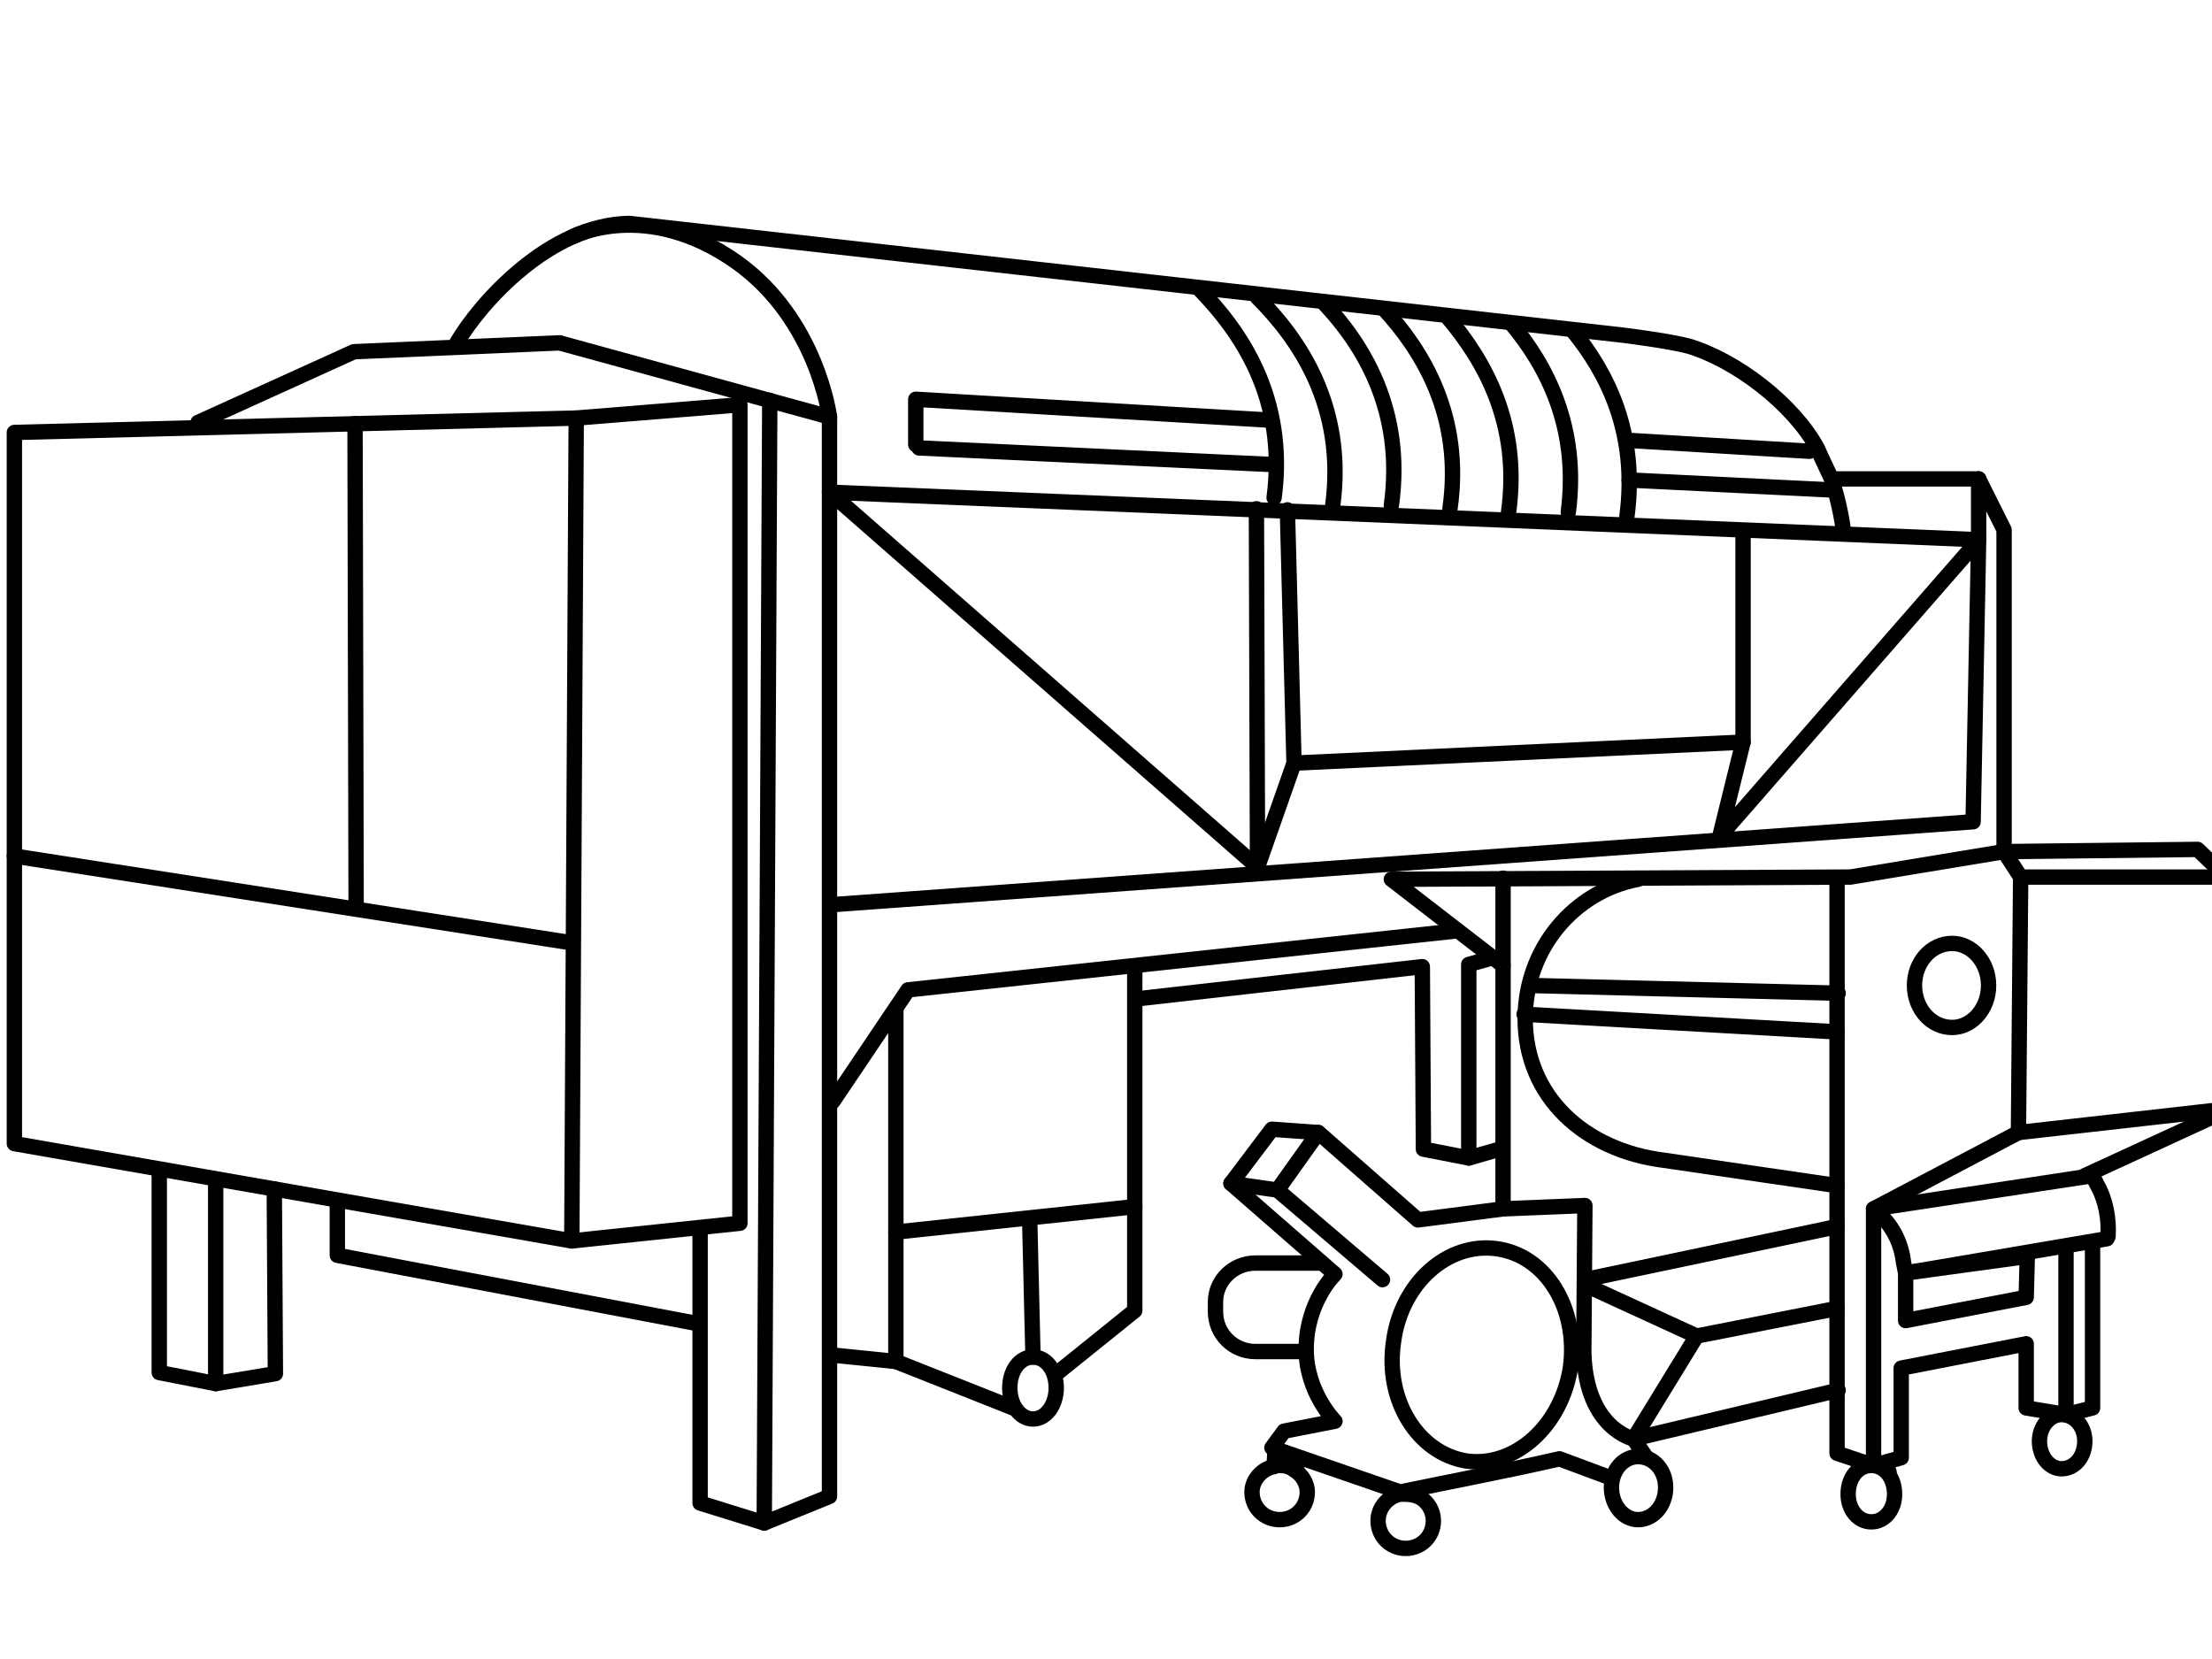 <?xml version="1.0" encoding="UTF-8"?>
<!DOCTYPE svg PUBLIC "-//W3C//DTD SVG 1.1//EN" "http://www.w3.org/Graphics/SVG/1.1/DTD/svg11.dtd">
<!-- Creator: CorelDRAW X7 -->
<svg xmlns="http://www.w3.org/2000/svg" xml:space="preserve" width="2in" height="1.5in" version="1.1" style="shape-rendering:geometricPrecision; text-rendering:geometricPrecision; image-rendering:optimizeQuality; fill-rule:evenodd; clip-rule:evenodd"
viewBox="0 0 2000 1500"
 xmlns:xlink="http://www.w3.org/1999/xlink">
 <defs>
  <style type="text/css">
   <![CDATA[
    .str1 {stroke:black;stroke-width:13.886}
    .str2 {stroke:black;stroke-width:13.886;stroke-linecap:round;stroke-linejoin:round}
    .str0 {stroke:black;stroke-width:13.886;stroke-linecap:round;stroke-linejoin:round}
    .fil1 {fill:none}
    .fil0 {fill:none;fill-rule:nonzero}
   ]]>
  </style>
 </defs>
 <g id="Layer_x0020_1">
  <g id="_811894064">
   <polygon class="fil0 str0" points="13,1034 13,391 521,378 517,1122 "/>
   <path class="fil0 str0" d="M179 382l141 -64 186 -8m190 52l-5 1015 -58 -18 0 -245"/>
   <polyline class="fil0 str0" points="521,378 669,366 669,1106 517,1122 "/>
   <polyline class="fil0 str0" points="506,310 750,377 750,1353 691,1377 "/>
   <polyline class="fil0 str0" points="248,1075 249,1242 195,1251 144,1241 144,1058 "/>
   <line class="fil0 str0" x1="195" y1="1251" x2="195" y2= "1066" />
   <polyline class="fil0 str0" points="305,1089 305,1135 632,1197 "/>
   <path class="fil0 str0" d="M413 310c21,-36 84,-107 156,-108l898 101c0,0 41,5 60,10 43,13 94,52 116,92 3,7 13,28 13,28l133 0 0 55 -1039 -43 387 339 33 -94 -6 -229"/>
   <polyline class="fil0 str0" points="752,818 1784,743 1789,488 1555,756 1576,671 1576,480 "/>
   <path class="fil0 str0" d="M1789 433l23 46 0 291 -139 23 -415 2 101 78 0 220 -77 10 -90 -79 -42 -3 -37 49 94 82c0,0 -26,25 -26,68 0,39 26,65 26,65l-46 9 -11 15 116 40c48,-10 96,-19 144,-30l43 16"/>
   <polyline class="fil0 str0" points="753,996 821,895 1314,842 "/>
   <polyline class="fil0 str0" points="1026,874 1026,1185 954,1243 "/>
   <polyline class="fil0 str0" points="810,912 810,1231 916,1273 "/>
   <line class="fil0 str0" x1="810" y1="1231" x2="751" y2= "1225" />
   <path class="fil0 str0" d="M955 1255c0,15 -9,28 -21,28 -12,0 -21,-13 -21,-28 0,-16 9,-28 21,-28 12,0 21,12 21,28z"/>
   <line class="fil0 str0" x1="1359" y1="873" x2="1359" y2= "794" />
   <polyline class="fil0 str0" points="1029,903 1286,874 1287,1039 1328,1047 1356,1039 "/>
   <polyline class="fil0 str0" points="1328,1047 1328,872 1346,867 "/>
   <polyline class="fil0 str0" points="1192,1024 1155,1076 1113,1070 "/>
   <path class="fil0 str0" d="M1420 1236c-8,53 -50,91 -94,85 -44,-7 -74,-55 -66,-108 7,-53 49,-90 93,-84 45,6 74,54 67,107z"/>
   <path class="fil0 str0" d="M1359 1093l74 -3 -1 133c2,69 45,78 45,78l185 -44"/>
   <line class="fil0 str0" x1="1155" y1="1076" x2="1250" y2= "1157" />
   <path class="fil0 str0" d="M1506 1345c0,16 -11,29 -25,29 -13,0 -24,-13 -24,-29 0,-16 11,-28 24,-28 14,0 25,12 25,28z"/>
   <polyline class="fil0 str0" points="1885,1063 2011,1005 2013,793 1987,768 1812,770 1827,793 1825,1024 2011,1003 "/>
   <path class="fil0 str0" d="M1481 795c-58,11 -102,63 -102,126 0,71 54,119 125,128l157 23 0 242 33 11 25 -7 0 -81 113 -22 0 58 36 6 24 -6 0 -150"/>
   <line class="fil0 str0" x1="1827" y1="793" x2="2013" y2= "793" />
   <polyline class="fil0 str0" points="1694,1325 1694,1093 1825,1024 "/>
   <path class="fil0 str0" d="M1723 1151l-2 -10c-2,-18 -11,-35 -25,-46l-2 -2 198 -30 4 8c8,14 11,31 10,47l-1 2 -182 31z"/>
   <polyline class="fil0 str0" points="1436,1163 1534,1208 1661,1183 "/>
   <polyline class="fil0 str0" points="1534,1208 1477,1301 1488,1317 "/>
   <path class="fil0 str0" d="M1798 891c0,21 -15,38 -33,38 -19,0 -34,-17 -34,-38 0,-21 15,-38 34,-38 18,0 33,17 33,38z"/>
   <polygon class="fil0 str0" points="1723,1151 1723,1194 1832,1173 1833,1136 "/>
   <line class="fil0 str0" x1="1868" y1="1279" x2="1868" y2= "1127" />
   <path class="fil0 str0" d="M518 214c0,0 66,-35 148,23 73,52 84,140 84,140"/>
   <line class="fil0 str0" x1="1661" y1="1072" x2="1661" y2= "796" />
   <path class="fil0 str0" d="M1656 433c0,0 8,23 11,49"/>
   <path class="fil0 str1" d="M1180 1222l-45 0c-20,0 -36,-16 -36,-36l0 -9c0,-19 16,-35 36,-35l61 0"/>
   <path class="fil0 str1" d="M1182 1349c0,14 -11,25 -25,25 -14,0 -25,-11 -25,-25 0,-11 9,-21 20,-23 2,-1 3,-1 5,-1 5,0 9,1 13,4 7,4 12,12 12,20z"/>
   <line class="fil0 str1" x1="1152" y1="1325" x2="1153" y2= "1308" />
   <line class="fil0 str1" x1="1177" y1="1317" x2="1170" y2= "1329" />
   <path class="fil0 str0" d="M1713 1351c0,14 -9,25 -21,25 -12,0 -21,-11 -21,-25 0,-15 9,-26 21,-26 12,0 21,11 21,26z"/>
   <line class="fil0 str0" x1="1705" y1="1323" x2="1708" y2= "1331" />
   <line class="fil0 str0" x1="1383" y1="891" x2="1662" y2= "898" />
   <line class="fil0 str0" x1="1378" y1="917" x2="1661" y2= "933" />
   <line class="fil0 str0" x1="1170" y1="690" x2="1576" y2= "671" />
   <line class="fil0 str0" x1="1137" y1="784" x2="1136" y2= "460" />
  </g>
  <path class="fil0 str1" d="M1296 1375c0,14 -11,25 -25,25 -14,0 -25,-11 -25,-25 0,-12 9,-22 20,-24 2,0 3,0 5,0 5,0 9,1 13,3 7,4 12,12 12,21z"/>
  <line class="fil1 str2" x1="1433" y1="1157" x2="1661" y2= "1109" />
  <line class="fil1 str2" x1="13" y1="774" x2="514" y2= "852" />
  <line class="fil1 str2" x1="321" y1="383" x2="322" y2= "822" />
  <line class="fil1 str2" x1="810" y1="1114" x2="1026" y2= "1091" />
  <line class="fil1 str2" x1="934" y1="1227" x2="931" y2= "1103" />
  <line class="fil0 str0" x1="1636" y1="408" x2="1470" y2= "398" />
  <path class="fil1 str2" d="M1152 450c12,-91 -31,-151 -68,-189"/>
  <path class="fil1 str2" d="M1205 457c12,-90 -31,-151 -68,-188"/>
  <path class="fil1 str2" d="M1258 457c12,-86 -26,-146 -61,-183"/>
  <path class="fil1 str2" d="M1311 460c12,-84 -25,-143 -60,-181"/>
  <path class="fil1 str2" d="M1364 463c11,-80 -22,-137 -55,-176"/>
  <path class="fil1 str2" d="M1471 467c10,-76 -18,-130 -49,-168"/>
  <path class="fil1 str2" d="M1418 463c10,-77 -20,-133 -52,-171"/>
  <polyline class="fil0 str0" points="1150,380 828,361 828,402 "/>
  <line class="fil0 str0" x1="1150" y1="420" x2="831" y2= "405" />
  <line class="fil0 str0" x1="1656" y1="443" x2="1473" y2= "434" />
  <path class="fil0 str0" d="M1885 1303c0,14 -9,25 -21,25 -11,0 -20,-11 -20,-25 0,-13 9,-24 20,-24 12,0 21,11 21,24z"/>
 </g>
</svg>
